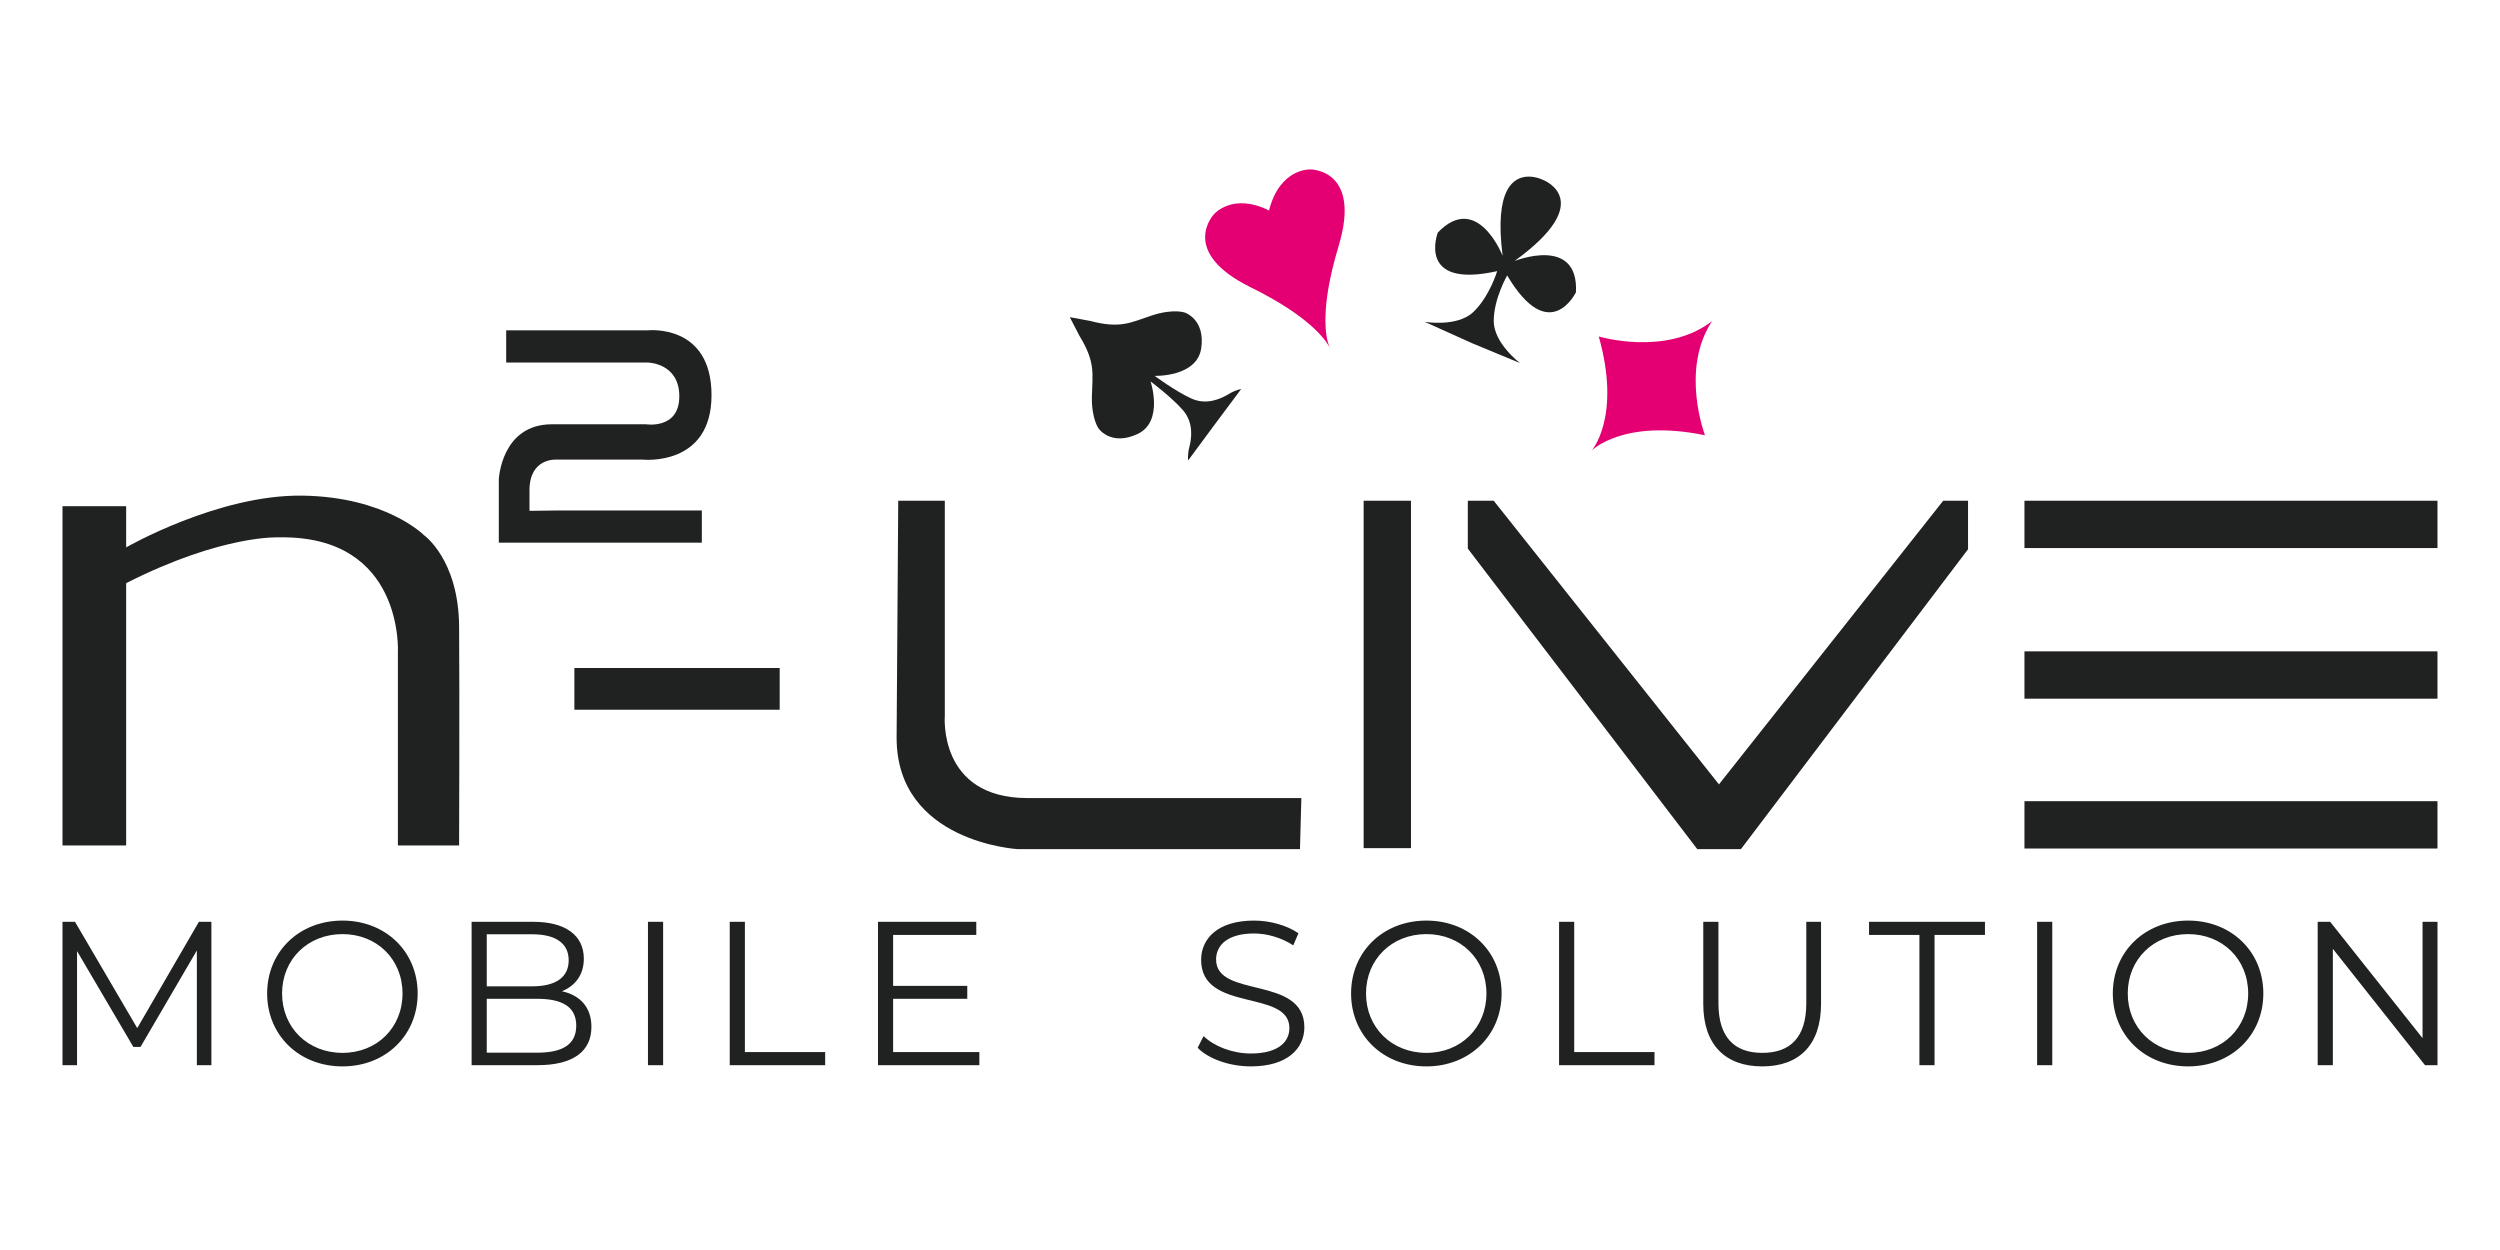 <svg width="120" height="60" viewBox="0 0 120 60" fill="none" xmlns="http://www.w3.org/2000/svg">
<path d="M16.441 44.188C14.357 44.188 12.823 45.682 12.823 47.687C12.823 49.693 14.357 51.187 16.441 51.187C18.505 51.187 20.048 49.702 20.048 47.687C20.048 45.672 18.505 44.188 16.441 44.188ZM3 44.247V51.128H3.698V45.652L6.401 50.253H6.745L9.449 45.623V51.128H10.147V44.247H9.547L6.588 49.349L3.6 44.247H3ZM22.637 44.247V51.128H25.803C27.523 51.128 28.388 50.459 28.388 49.29C28.388 48.356 27.857 47.776 26.973 47.579C27.602 47.324 28.024 46.803 28.024 46.016C28.024 44.895 27.139 44.247 25.606 44.247H22.637ZM31.102 44.247V51.128H31.83V44.247H31.102ZM35.027 44.247V51.128H39.608V50.499H35.755V44.247H35.027ZM42.143 44.247V51.128H47.009V50.499H42.87V47.943H46.429V47.323H42.87V44.876H46.862V44.247H42.143ZM16.441 44.837C18.092 44.837 19.321 46.045 19.321 47.687C19.321 49.329 18.092 50.538 16.441 50.538C14.779 50.538 13.54 49.329 13.54 47.687C13.54 46.045 14.779 44.837 16.441 44.837ZM23.364 44.846H25.557C26.658 44.846 27.297 45.269 27.297 46.095C27.297 46.921 26.658 47.343 25.557 47.343H23.364V44.846ZM23.364 47.943H25.793C27.002 47.943 27.66 48.336 27.66 49.231C27.66 50.135 27.002 50.528 25.793 50.528H23.364V47.943Z" fill="#202121"/>
<path d="M60.191 44.188C58.441 44.188 57.654 45.063 57.654 46.075C57.654 48.621 61.891 47.461 61.891 49.349C61.891 50.027 61.331 50.568 60.043 50.568C59.139 50.568 58.264 50.214 57.772 49.732L57.487 50.292C57.998 50.823 59.011 51.187 60.043 51.187C61.803 51.187 62.609 50.322 62.609 49.309C62.609 46.803 58.372 47.943 58.372 46.055C58.372 45.367 58.932 44.807 60.191 44.807C60.8 44.807 61.488 44.994 62.078 45.377L62.324 44.797C61.773 44.414 60.967 44.188 60.191 44.188ZM68.469 44.188C66.385 44.188 64.852 45.682 64.852 47.687C64.852 49.693 66.385 51.187 68.469 51.187C70.533 51.187 72.077 49.703 72.077 47.687C72.077 45.672 70.533 44.188 68.469 44.188ZM105.032 44.188C102.948 44.188 101.415 45.682 101.415 47.687C101.415 49.693 102.948 51.187 105.032 51.187C107.097 51.187 108.64 49.703 108.64 47.687C108.64 45.672 107.097 44.188 105.032 44.188ZM74.835 44.247V51.128H79.416V50.499H75.562V44.247H74.835ZM81.757 44.247V48.189C81.757 50.165 82.829 51.187 84.589 51.187C86.348 51.187 87.41 50.165 87.41 48.189V44.247H86.702V48.159C86.702 49.791 85.936 50.538 84.589 50.538C83.252 50.538 82.485 49.791 82.485 48.159V44.247H81.757ZM89.714 44.247V44.876H92.132V51.128H92.859V44.876H95.278V44.247H89.714ZM97.781 44.247V51.128H98.509V44.247H97.781ZM111.249 44.247V51.128H111.977V45.544L116.4 51.128H117V44.247H116.282V49.83L111.849 44.247H111.249ZM68.469 44.837C70.121 44.837 71.349 46.046 71.349 47.687C71.349 49.329 70.121 50.538 68.469 50.538C66.808 50.538 65.569 49.329 65.569 47.687C65.569 46.046 66.808 44.837 68.469 44.837ZM105.032 44.837C106.684 44.837 107.913 46.046 107.913 47.687C107.913 49.329 106.684 50.538 105.032 50.538C103.371 50.538 102.132 49.329 102.132 47.687C102.132 46.046 103.371 44.837 105.032 44.837Z" fill="#202121"/>
<path fill-rule="evenodd" clip-rule="evenodd" d="M14.501 23.79C10.469 23.738 6.068 26.267 6.068 26.267L6.056 26.279V24.296H3V40.581H6.056V27.991C10.686 25.646 13.394 25.793 13.394 25.793C19.428 25.687 19.099 31.339 19.099 31.339V40.581H22.037C22.037 40.581 22.063 33.276 22.037 30.062C22.01 26.847 20.35 25.688 20.35 25.688C20.35 25.688 18.532 23.843 14.501 23.79Z" fill="#202121"/>
<path d="M26.887 26.048H23.943V23.011C23.943 23.011 24.055 20.365 26.495 20.365C28.936 20.365 31.005 20.365 31.005 20.365C31.005 20.365 32.607 20.626 32.607 19.024C32.607 17.421 31.098 17.402 31.098 17.402H24.297V15.856H31.098C31.098 15.856 34.153 15.521 34.153 18.968C34.153 22.415 30.855 22.061 30.855 22.061H26.701C26.701 22.061 25.415 21.968 25.415 23.533V24.52L26.887 24.501H33.688V26.048H26.887Z" fill="#202121"/>
<path fill-rule="evenodd" clip-rule="evenodd" d="M27.57 32.064H37.425V34.067H27.57V32.064Z" fill="#202121"/>
<path fill-rule="evenodd" clip-rule="evenodd" d="M65.455 24.035H67.727V40.711H65.455V24.035Z" fill="#202121"/>
<path fill-rule="evenodd" clip-rule="evenodd" d="M116.999 24.035V26.307H97.174V24.035H116.999Z" fill="#202121"/>
<path fill-rule="evenodd" clip-rule="evenodd" d="M116.999 31.265V33.537H97.174V31.265H116.999Z" fill="#202121"/>
<path fill-rule="evenodd" clip-rule="evenodd" d="M116.999 38.457V40.729H97.174V38.457H116.999Z" fill="#202121"/>
<path d="M70.455 24.035V26.333L81.469 40.759H83.564L94.466 26.364V24.035H93.274L82.51 37.65L71.698 24.035H70.455Z" fill="#202121"/>
<path d="M43.115 24.035H45.351V32.55V34.357C45.351 34.357 45.015 38.307 49.319 38.307C53.623 38.307 62.465 38.307 62.465 38.307L62.399 40.759H48.861C48.861 40.759 43.037 40.443 43.037 35.41L43.115 24.035Z" fill="#202121"/>
<path d="M56.466 14.945C56.2 14.938 55.807 14.972 55.293 15.141C54.267 15.479 53.789 15.788 52.339 15.407L51.35 15.223L51.812 16.117C52.595 17.395 52.437 17.942 52.411 19.022C52.385 20.102 52.734 20.57 52.734 20.57C52.734 20.57 53.325 21.428 54.602 20.832C55.878 20.236 55.226 18.307 55.226 18.307C55.226 18.307 56.232 19.062 56.772 19.677C57.313 20.292 57.192 21.055 57.089 21.456C56.987 21.857 57.033 22.099 57.033 22.099L58.3 20.385L59.575 18.676C59.575 18.676 59.33 18.702 58.976 18.916C58.622 19.13 57.925 19.466 57.181 19.127C56.436 18.787 55.422 18.042 55.422 18.042C55.422 18.042 57.457 18.109 57.659 16.715C57.861 15.321 56.869 15.002 56.869 15.002C56.869 15.002 56.731 14.953 56.466 14.945Z" fill="#202121"/>
<path d="M62.895 8.133C62.895 8.133 61.438 8.053 60.912 10.103L60.913 10.103C59.154 9.227 58.268 10.286 58.268 10.286C58.268 10.286 56.556 12.078 60.034 13.791C62.86 15.183 63.642 16.322 63.836 16.7C63.84 16.708 63.842 16.713 63.846 16.721L63.843 16.714L63.781 16.568C63.635 16.155 63.349 14.805 64.252 11.815C65.374 8.104 62.895 8.133 62.895 8.133ZM63.846 16.721L63.894 16.834C63.894 16.834 63.881 16.793 63.846 16.721Z" fill="#E40073"/>
<path d="M73.374 8.477C72.667 8.479 71.711 9.039 72.126 12.279C72.126 12.279 70.915 9.186 69.015 11.162C69.015 11.162 67.965 13.884 71.865 13.014C71.865 13.014 71.496 14.239 70.719 14.977C69.942 15.715 68.381 15.447 68.381 15.447L70.655 16.472L72.958 17.426C72.958 17.426 71.694 16.472 71.699 15.401C71.704 14.329 72.344 13.221 72.344 13.221C74.382 16.658 75.646 14.028 75.646 14.028C75.783 11.291 72.7 12.527 72.7 12.527C76.731 9.606 74.046 8.627 74.046 8.627C74.046 8.627 73.744 8.475 73.374 8.477Z" fill="#202121"/>
<path d="M82.181 15.412C79.968 17.125 76.74 16.15 76.74 16.15C77.834 20.023 76.397 21.631 76.397 21.631C76.397 21.631 77.897 20.082 81.839 20.892C81.839 20.892 80.633 17.744 82.181 15.412Z" fill="#E40073"/>
</svg>
